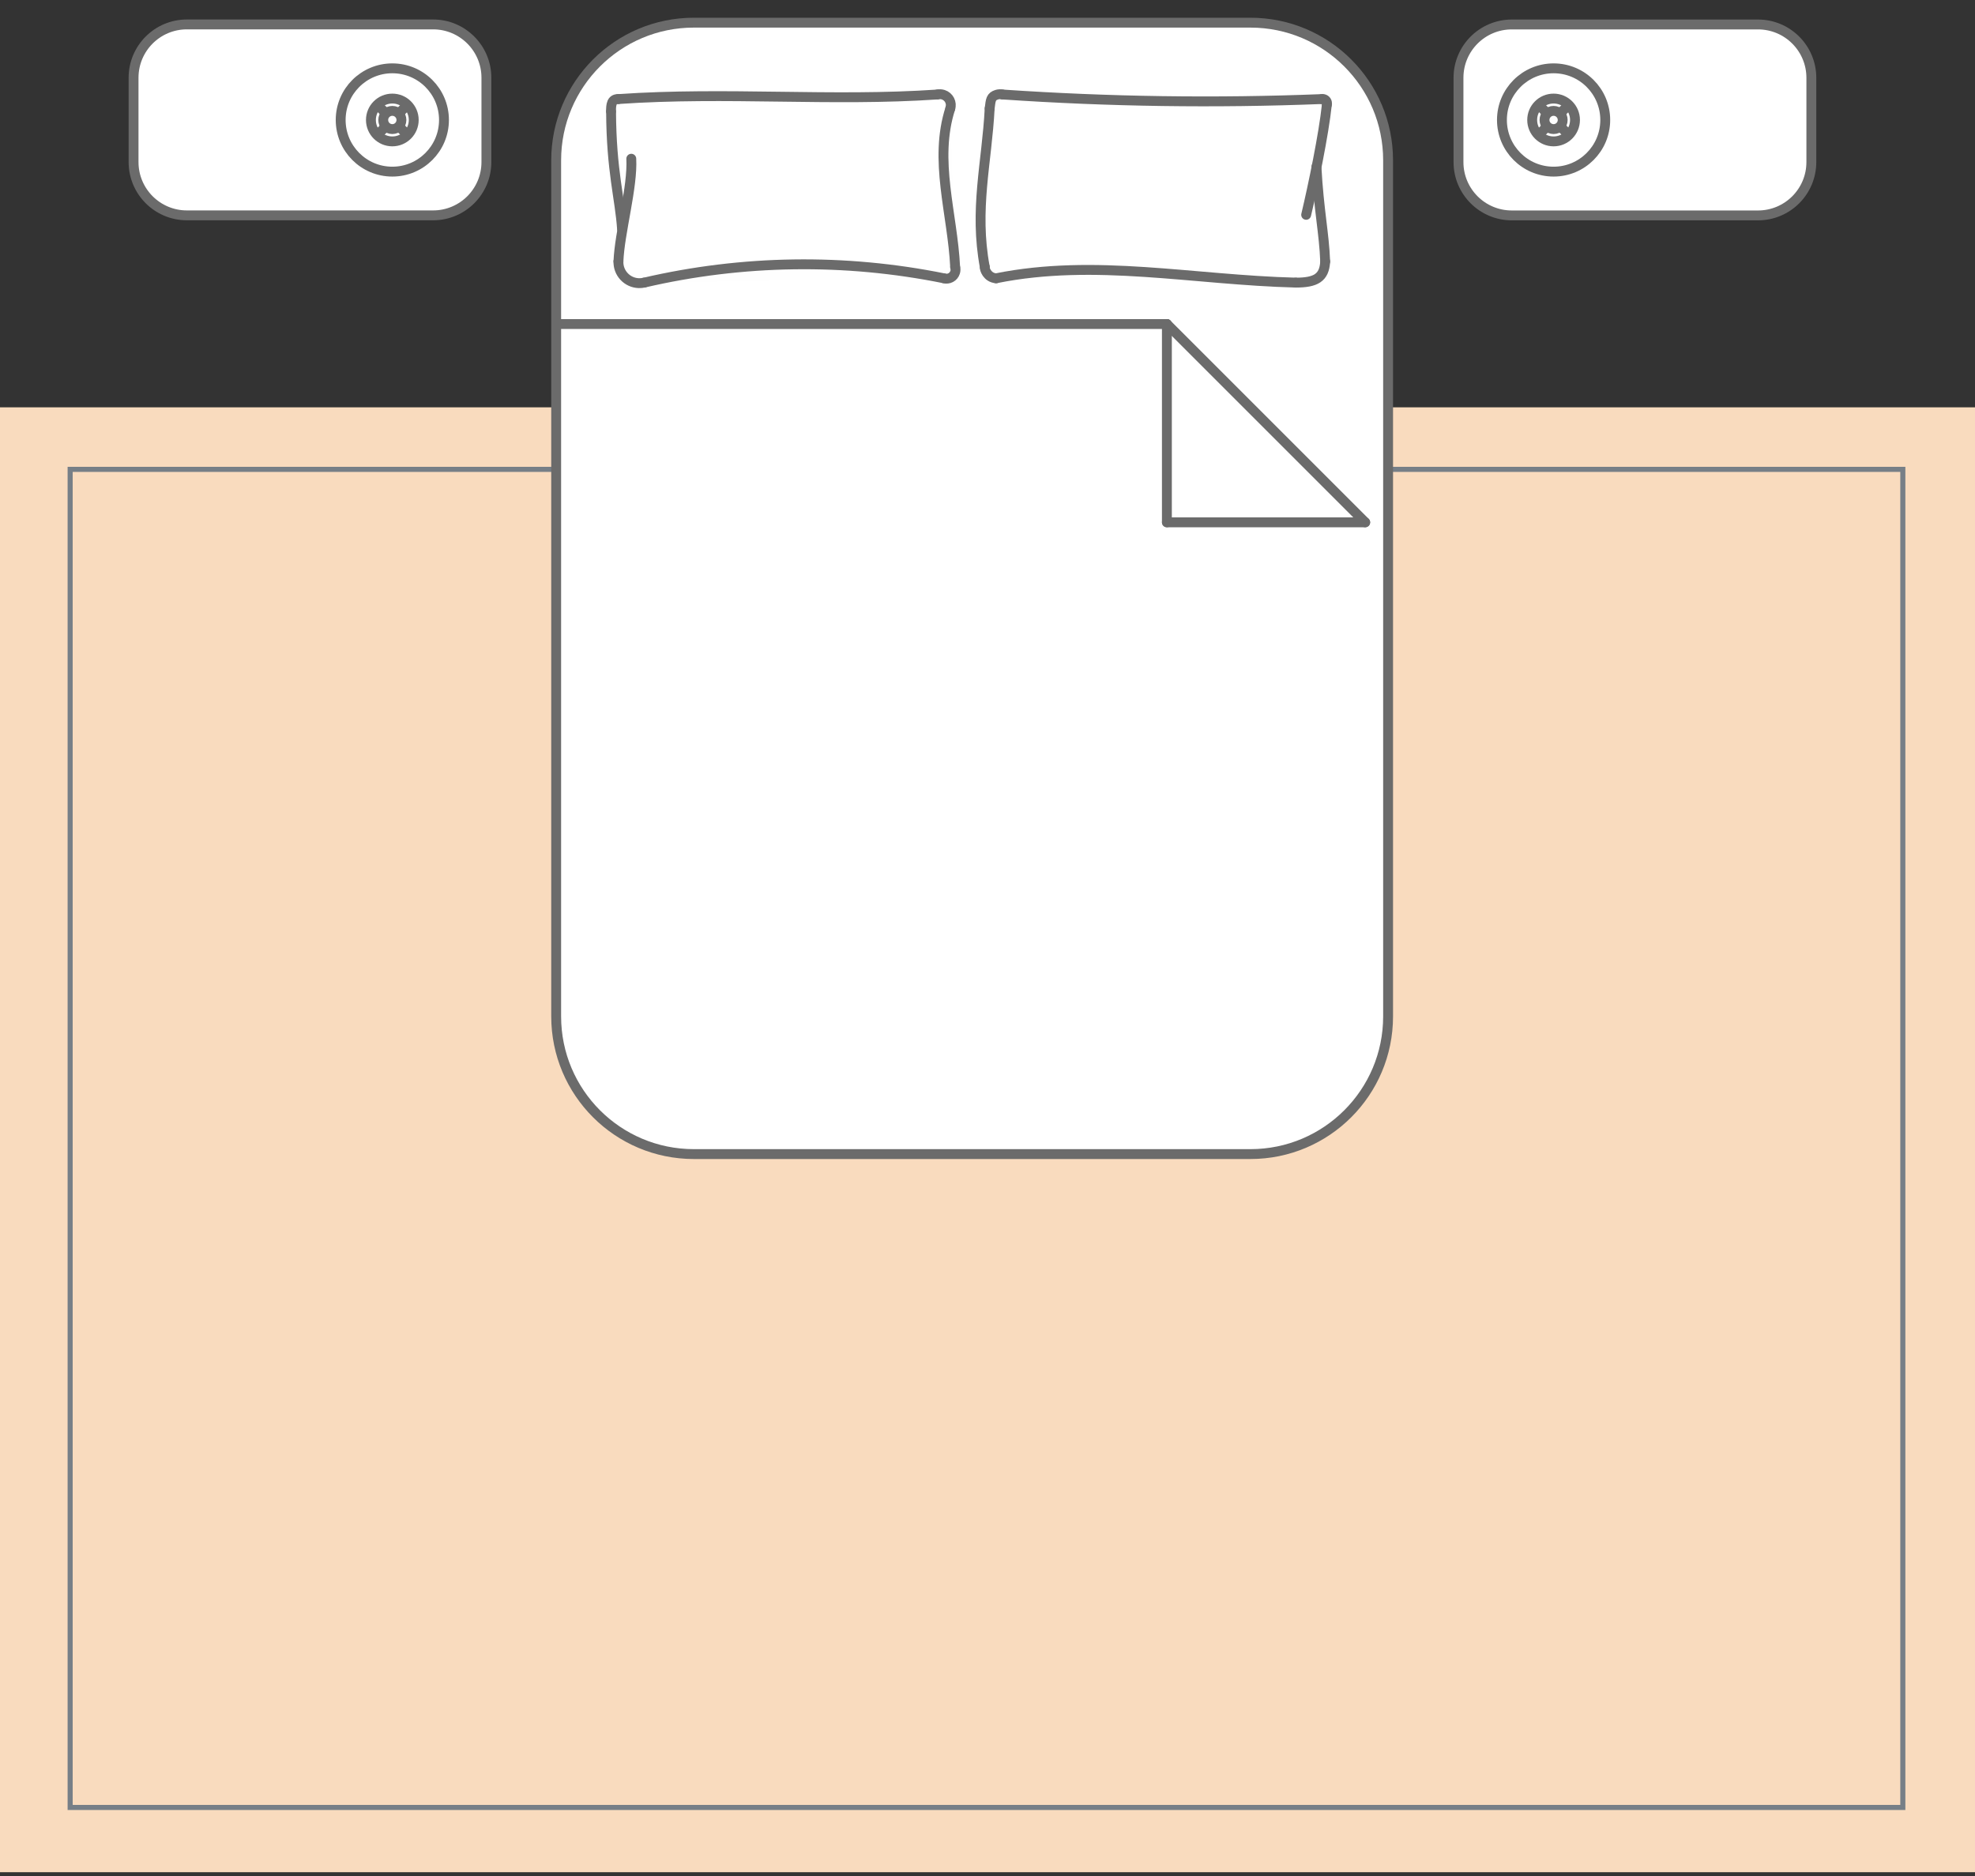 <?xml version="1.0" encoding="UTF-8"?>
<svg width="160px" height="152px" viewBox="0 0 160 152" version="1.1" xmlns="http://www.w3.org/2000/svg" xmlns:xlink="http://www.w3.org/1999/xlink">
    <rect x="0" y="0" width="160" height="152" fill="#333333" stroke="none"/>
    <title>visual/size/L</title>
    <g id="visual/size/L" stroke="none" stroke-width="1" fill="none" fill-rule="evenodd">
        <g id="L">
            <polygon id="Fill-1" fill="#F9DBBE" points="0 151.692 160 151.692 160 33.003 0 33.003"></polygon>
            <polygon id="Stroke-2" stroke="#777F87" stroke-width="0.412" points="5.683 146.446 154.153 146.446 154.153 38.03 5.683 38.03"></polygon>
            <g id="Group-143" transform="translate(10.492, 0.872)">
                <path d="M101.961,12.116 L101.961,81.483 C101.961,87.642 96.967,92.636 90.808,92.636 L45.718,92.636 C39.559,92.636 34.565,87.642 34.565,81.483 L34.565,12.116 C34.565,5.958 39.559,0.964 45.718,0.964 L90.808,0.964 C96.967,0.964 101.961,5.958 101.961,12.116" id="Fill-3" fill="#FFFFFF"></path>
                <path d="M101.961,12.116 L101.961,81.483 C101.961,87.642 96.967,92.636 90.808,92.636 L45.718,92.636 C39.559,92.636 34.565,87.642 34.565,81.483 L34.565,12.116 C34.565,5.958 39.559,0.964 45.718,0.964 L90.808,0.964 C96.967,0.964 101.961,5.958 101.961,12.116 Z" id="Stroke-5" stroke="#6B6B6B" stroke-width="0.8" stroke-linecap="round" stroke-linejoin="round"></path>
                <line x1="34.755" y1="25.382" x2="84.041" y2="25.382" id="Stroke-59" stroke="#6B6B6B" stroke-width="0.8" stroke-linecap="round" stroke-linejoin="round"></line>
                <line x1="100.106" y1="41.448" x2="84.041" y2="25.382" id="Stroke-61" stroke="#6B6B6B" stroke-width="0.8" stroke-linecap="round" stroke-linejoin="round"></line>
                <line x1="84.041" y1="41.448" x2="100.106" y2="41.448" id="Stroke-63" stroke="#6B6B6B" stroke-width="0.8" stroke-linecap="round" stroke-linejoin="round"></line>
                <line x1="84.041" y1="25.382" x2="84.041" y2="41.447" id="Stroke-65" stroke="#6B6B6B" stroke-width="0.8" stroke-linecap="round" stroke-linejoin="round"></line>
                <path d="M28.913,12.257 L28.913,5.427 C28.913,3.04 26.978,1.107 24.594,1.107 L4.648,1.107 C2.262,1.107 0.328,3.04 0.328,5.427 L0.328,12.257 C0.328,14.643 2.262,16.577 4.648,16.577 L24.594,16.577 C26.978,16.577 28.913,14.643 28.913,12.257 Z" id="Stroke-67" stroke="#6B6B6B" stroke-width="0.8" fill="#FFFFFF" stroke-linecap="round" stroke-linejoin="round"></path>
                <g id="Group-3" transform="translate(17.107, 4.664)" stroke="#6B6B6B" stroke-linecap="round" stroke-linejoin="round" stroke-width="0.8">
                    <path d="M4.185,2.45 C3.226,2.45 2.45,3.226 2.45,4.184 C2.45,5.144 3.226,5.92 4.185,5.92 C5.142,5.92 5.919,5.144 5.919,4.184 C5.919,3.226 5.142,2.45 4.185,2.45 Z" id="Stroke-7"></path>
                    <path d="M4.185,9.23705556e-14 C1.873,9.23705556e-14 -3.55271368e-15,1.873 -3.55271368e-15,4.184 C-3.55271368e-15,6.496 1.873,8.37 4.185,8.37 C6.496,8.37 8.369,6.496 8.369,4.184 C8.369,1.873 6.496,9.23705556e-14 4.185,9.23705556e-14 Z" id="Stroke-9"></path>
                    <path d="M4.185,3.447 C3.777,3.447 3.448,3.778 3.448,4.184 C3.448,4.593 3.777,4.923 4.185,4.923 C4.591,4.923 4.922,4.593 4.922,4.184 C4.922,3.778 4.591,3.447 4.185,3.447 Z" id="Stroke-11"></path>
                    <line x1="3.614" y1="3.597" x2="3.181" y2="3.163" id="Stroke-13"></line>
                    <line x1="3.614" y1="4.754" x2="3.093" y2="5.276" id="Stroke-15"></line>
                    <line x1="5.204" y1="5.188" x2="4.772" y2="4.754" id="Stroke-17"></line>
                    <line x1="5.204" y1="3.163" x2="4.772" y2="3.597" id="Stroke-19"></line>
                </g>
                <path d="M136.25,12.261 L136.25,5.431 C136.25,3.044 134.316,1.111 131.93,1.111 L111.984,1.111 C109.598,1.111 107.664,3.044 107.664,5.431 L107.664,12.261 C107.664,14.647 109.598,16.581 111.984,16.581 L131.93,16.581 C134.316,16.581 136.25,14.647 136.25,12.261 Z" id="Stroke-69" stroke="#6B6B6B" stroke-width="0.8" fill="#FFFFFF" stroke-linecap="round" stroke-linejoin="round"></path>
                <g id="Group-2" transform="translate(111.184, 4.664)" stroke="#6B6B6B" stroke-linecap="round" stroke-linejoin="round" stroke-width="0.8">
                    <path d="M4.185,2.45 C3.226,2.45 2.45,3.226 2.45,4.184 C2.45,5.144 3.226,5.92 4.185,5.92 C5.142,5.92 5.919,5.144 5.919,4.184 C5.919,3.226 5.142,2.45 4.185,2.45 Z" id="Stroke-33"></path>
                    <path d="M4.185,9.23705556e-14 C1.874,9.23705556e-14 -7.10542736e-15,1.873 -7.10542736e-15,4.184 C-7.10542736e-15,6.496 1.874,8.37 4.185,8.37 C6.497,8.37 8.369,6.496 8.369,4.184 C8.369,1.873 6.497,9.23705556e-14 4.185,9.23705556e-14 Z" id="Stroke-35"></path>
                    <path d="M4.185,3.447 C3.777,3.447 3.448,3.778 3.448,4.184 C3.448,4.593 3.777,4.923 4.185,4.923 C4.593,4.923 4.922,4.593 4.922,4.184 C4.922,3.778 4.593,3.447 4.185,3.447 Z" id="Stroke-37"></path>
                    <line x1="3.614" y1="3.597" x2="3.181" y2="3.163" id="Stroke-39"></line>
                    <line x1="3.614" y1="4.754" x2="3.093" y2="5.276" id="Stroke-41"></line>
                    <line x1="5.206" y1="5.188" x2="4.772" y2="4.754" id="Stroke-43"></line>
                    <line x1="5.206" y1="3.163" x2="4.772" y2="3.597" id="Stroke-45"></line>
                </g>
                <g id="Group-74" transform="translate(64.262, 6.557)">
                    <path d="M2.231,1.358 C2.381,0.893 2.126,0.396 1.662,0.246 C1.51,0.197 1.346,0.19 1.19,0.226" id="Fill-71" fill="#FEFEFE"></path>
                    <path d="M2.231,1.358 C2.381,0.893 2.126,0.396 1.662,0.246 C1.51,0.197 1.346,0.19 1.19,0.226" id="Stroke-73" stroke="#6B6B6B" stroke-width="0.8" stroke-linecap="round" stroke-linejoin="round"></path>
                </g>
                <g id="Group-78" transform="translate(65.574, 7.869)">
                    <path d="M0.92,0.046 C-0.438,4.247 1.108,8.59 1.313,12.895" id="Fill-75" fill="#FEFEFE"></path>
                    <path d="M0.92,0.046 C-0.438,4.247 1.108,8.59 1.313,12.895" id="Stroke-77" stroke="#6B6B6B" stroke-width="0.8" stroke-linecap="round" stroke-linejoin="round"></path>
                </g>
                <g id="Group-82" transform="translate(38.033, 6.557)">
                    <path d="M1.559,0.598 C1.014,0.577 0.975,1.079 0.975,1.588" id="Fill-79" fill="#FEFEFE"></path>
                    <path d="M1.559,0.598 C1.014,0.577 0.975,1.079 0.975,1.588" id="Stroke-81" stroke="#6B6B6B" stroke-width="0.8" stroke-linecap="round" stroke-linejoin="round"></path>
                </g>
                <g id="Group-86" transform="translate(39.344, 5.246)">
                    <path d="M0.247,1.909 C9.067,1.3 17.5,2.125 26.108,1.538" id="Fill-83" fill="#FEFEFE"></path>
                    <path d="M0.247,1.909 C9.067,1.3 17.5,2.125 26.108,1.538" id="Stroke-85" stroke="#6B6B6B" stroke-width="0.8" stroke-linecap="round" stroke-linejoin="round"></path>
                </g>
                <g id="Group-90" transform="translate(38.033, 7.869)">
                    <path d="M0.98,0.305 C1.002,5.118 1.701,7.333 1.868,9.812" id="Fill-87" fill="#FEFEFE"></path>
                    <path d="M0.98,0.305 C1.002,5.118 1.701,7.333 1.868,9.812" id="Stroke-89" stroke="#6B6B6B" stroke-width="0.8" stroke-linecap="round" stroke-linejoin="round"></path>
                </g>
                <g id="Group-94" transform="translate(40.656, 19.672)">
                    <path d="M25.316,2.004 C17.293,0.383 9.013,0.501 1.04,2.354" id="Fill-91" fill="#FEFEFE"></path>
                    <path d="M25.316,2.004 C17.293,0.383 9.013,0.501 1.04,2.354" id="Stroke-93" stroke="#6B6B6B" stroke-width="0.8" stroke-linecap="round" stroke-linejoin="round"></path>
                </g>
                <g id="Group-98" transform="translate(39.344, 19.672)">
                    <path d="M0.266,0.633 C0.231,1.572 0.963,2.361 1.9,2.398 C2.053,2.403 2.205,2.389 2.352,2.355" id="Fill-95" fill="#FEFEFE"></path>
                    <path d="M0.266,0.633 C0.231,1.572 0.963,2.361 1.9,2.398 C2.053,2.403 2.205,2.389 2.352,2.355" id="Stroke-97" stroke="#6B6B6B" stroke-width="0.8" stroke-linecap="round" stroke-linejoin="round"></path>
                </g>
                <g id="Group-102" transform="translate(65.574, 19.672)">
                    <path d="M0.398,2.004 C0.785,2.122 1.194,1.903 1.311,1.515 C1.354,1.377 1.354,1.231 1.312,1.092" id="Fill-99" fill="#FEFEFE"></path>
                    <path d="M0.398,2.004 C0.785,2.122 1.194,1.903 1.311,1.515 C1.354,1.377 1.354,1.231 1.312,1.092" id="Stroke-101" stroke="#6B6B6B" stroke-width="0.8" stroke-linecap="round" stroke-linejoin="round"></path>
                </g>
                <g id="Group-106" transform="translate(39.344, 11.803)">
                    <path d="M1.306,0.185 C1.431,2.476 0.356,6.175 0.266,8.501" id="Fill-103" fill="#FEFEFE"></path>
                    <path d="M1.306,0.185 C1.431,2.476 0.356,6.175 0.266,8.501" id="Stroke-105" stroke="#6B6B6B" stroke-width="0.8" stroke-linecap="round" stroke-linejoin="round"></path>
                </g>
                <g id="Group-110" transform="translate(69.508, 6.557)">
                    <path d="M0.175,1.358 C0.262,0.638 0.279,0.396 0.745,0.246 C0.897,0.197 1.059,0.19 1.215,0.226" id="Fill-107" fill="#FEFEFE"></path>
                    <path d="M0.175,1.358 C0.262,0.638 0.279,0.396 0.745,0.246 C0.897,0.197 1.059,0.19 1.215,0.226" id="Stroke-109" stroke="#6B6B6B" stroke-width="0.8" stroke-linecap="round" stroke-linejoin="round"></path>
                </g>
                <g id="Group-114" transform="translate(68.197, 7.869)">
                    <path d="M1.487,0.046 C1.261,4.438 0.22,8.228 1.092,12.895" id="Fill-111" fill="#FEFEFE"></path>
                    <path d="M1.487,0.046 C1.261,4.438 0.22,8.228 1.092,12.895" id="Stroke-113" stroke="#6B6B6B" stroke-width="0.8" stroke-linecap="round" stroke-linejoin="round"></path>
                </g>
                <g id="Group-118" transform="translate(95.738, 6.557)">
                    <path d="M0.848,0.598 C1.042,0.558 1.232,0.684 1.271,0.879 C1.285,0.94 1.281,1.003 1.261,1.062" id="Fill-115" fill="#FEFEFE"></path>
                    <path d="M0.848,0.598 C1.042,0.558 1.232,0.684 1.271,0.879 C1.285,0.94 1.281,1.003 1.261,1.062" id="Stroke-117" stroke="#6B6B6B" stroke-width="0.8" stroke-linecap="round" stroke-linejoin="round"></path>
                </g>
                <g id="Group-122" transform="translate(69.508, 5.246)">
                    <path d="M27.077,1.909 C18.456,2.249 9.824,2.125 1.215,1.538" id="Fill-119" fill="#FEFEFE"></path>
                    <path d="M27.077,1.909 C18.456,2.249 9.824,2.125 1.215,1.538" id="Stroke-121" stroke="#6B6B6B" stroke-width="0.8" stroke-linecap="round" stroke-linejoin="round"></path>
                </g>
                <g id="Group-126" transform="translate(94.426, 6.557)">
                    <path d="M2.573,1.062 C2.324,3.451 1.454,7.641 0.898,9.977" id="Fill-123" fill="#FEFEFE"></path>
                    <path d="M2.573,1.062 C2.324,3.451 1.454,7.641 0.898,9.977" id="Stroke-125" stroke="#6B6B6B" stroke-width="0.8" stroke-linecap="round" stroke-linejoin="round"></path>
                </g>
                <g id="Group-130" transform="translate(69.508, 19.672)">
                    <path d="M0.697,2.004 C8.72,0.383 16.667,2.145 24.972,2.354" id="Fill-127" fill="#FEFEFE"></path>
                    <path d="M0.697,2.004 C8.72,0.383 16.667,2.145 24.972,2.354" id="Stroke-129" stroke="#6B6B6B" stroke-width="0.8" stroke-linecap="round" stroke-linejoin="round"></path>
                </g>
                <g id="Group-134" transform="translate(94.426, 19.672)">
                    <path d="M2.439,0.646 C2.369,1.966 1.675,2.354 0.054,2.355" id="Fill-131" fill="#FEFEFE"></path>
                    <path d="M2.439,0.646 C2.369,1.966 1.675,2.354 0.054,2.355" id="Stroke-133" stroke="#6B6B6B" stroke-width="0.8" stroke-linecap="round" stroke-linejoin="round"></path>
                </g>
                <g id="Group-138" transform="translate(68.197, 19.672)">
                    <path d="M2.008,2.004 C1.283,1.954 1.052,1.231 1.093,1.092" id="Fill-135" fill="#FEFEFE"></path>
                    <path d="M2.008,2.004 C1.283,1.954 1.052,1.231 1.093,1.092" id="Stroke-137" stroke="#6B6B6B" stroke-width="0.8" stroke-linecap="round" stroke-linejoin="round"></path>
                </g>
                <g id="Group-142" transform="translate(95.738, 11.803)">
                    <path d="M0.419,0.827 C0.613,4.402 1.038,6.188 1.127,8.515" id="Fill-139" fill="#FEFEFE"></path>
                    <path d="M0.419,0.827 C0.613,4.402 1.038,6.188 1.127,8.515" id="Stroke-141" stroke="#6B6B6B" stroke-width="0.8" stroke-linecap="round" stroke-linejoin="round"></path>
                </g>
            </g>
        </g>
    </g>
</svg>